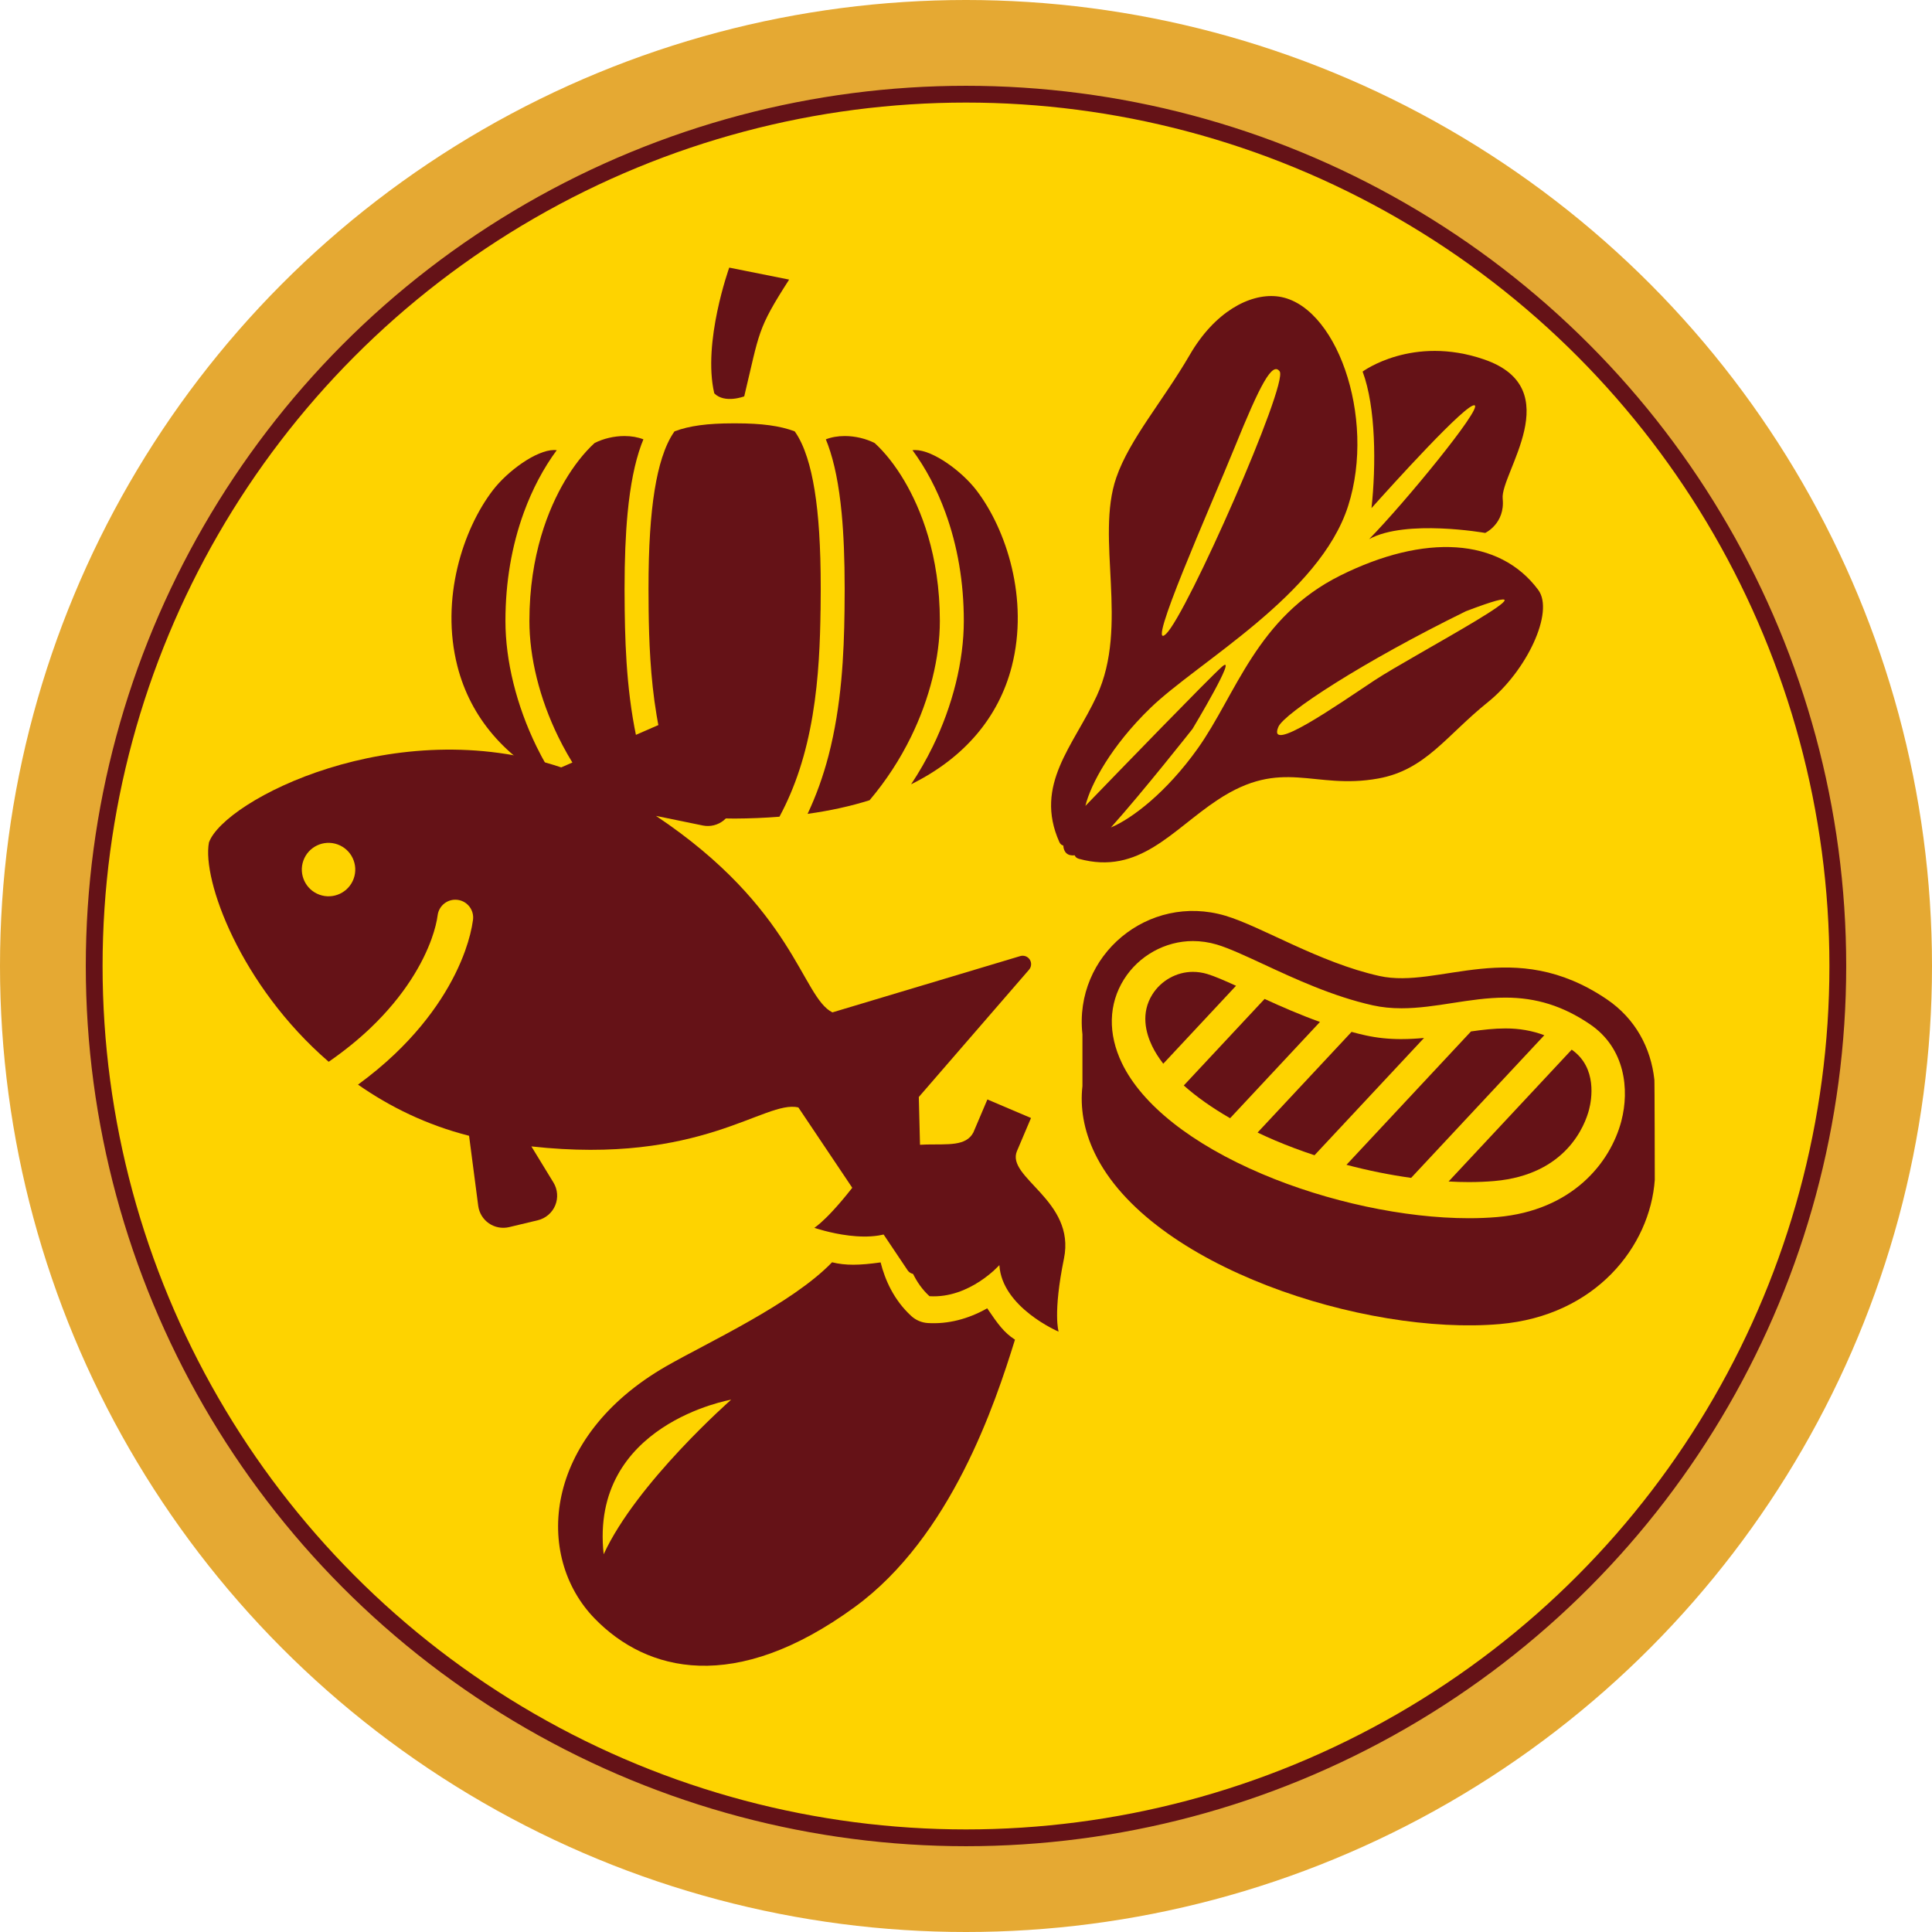 <?xml version="1.0" encoding="UTF-8"?><svg id="_レイヤー_2" xmlns="http://www.w3.org/2000/svg" width="115.078" height="115.078" viewBox="0 0 115.078 115.078"><defs><style>.cls-1{fill:#fed300;stroke:#651217;stroke-miterlimit:10;}.cls-2{fill:#e5a933;}.cls-3{fill:#651217;}</style></defs><g id="_テキスト"><circle class="cls-2" cx="57.539" cy="57.539" r="57.539"/><circle class="cls-1" cx="57.539" cy="57.539" r="51.929"/><path class="cls-3" d="M98.541,64.31c-.205-1.889-1.127-3.63-2.824-4.783-5.582-3.787-9.968-.598-13.557-1.394-3.589-.798-7.034-2.955-9.172-3.589-4.592-1.36-9.037,2.356-8.513,7.066v3.081c-.143,1.253.066,2.619.738,4.008,3.257,6.747,16.089,10.867,24.123,10.168,5.714-.496,8.951-4.633,9.23-8.594,0,0-.009-6.023-.025-5.962ZM96.58,66.755c-.657,2.519-2.945,5.351-7.399,5.738-.534.046-1.105.069-1.693.069-3.826,0-8.43-.985-12.314-2.636-4.188-1.78-7.151-4.121-8.345-6.594-.846-1.753-.804-3.529.121-5,.883-1.405,2.455-2.279,4.104-2.279.475,0,.954.07,1.425.209.71.21,1.723.681,2.794,1.178,1.837.853,4.122,1.915,6.497,2.442.534.118,1.094.176,1.713.176,1.011,0,2.04-.159,3.034-.314,1.024-.158,2.083-.322,3.155-.322,1.838,0,3.439.504,5.035,1.588,2.11,1.432,2.35,3.906,1.872,5.743Z"/><path class="cls-3" d="M83.484,61.894c-.766,0-1.468-.073-2.147-.224-.28-.061-.558-.131-.833-.206l-5.597,5.994c.34.163.687.322,1.048.475.756.32,1.541.614,2.342.878l6.524-6.986c-.439.041-.887.068-1.336.068Z"/><path class="cls-3" d="M93.617,62.522l-7.332,7.852c.407.024.81.036,1.203.036.531,0,1.042-.021,1.521-.063,4.304-.375,5.407-3.351,5.642-4.254.148-.569.508-2.499-1.034-3.571Z"/><path class="cls-3" d="M75.324,59.501l-4.813,5.154c.759.677,1.687,1.333,2.759,1.95l5.352-5.734c-1.18-.423-2.29-.908-3.298-1.37Z"/><path class="cls-3" d="M89.673,61.258c-.669,0-1.349.077-2.055.179l-7.417,7.944c1.285.341,2.585.603,3.852.778l7.933-8.497c-.732-.272-1.482-.404-2.312-.404Z"/><path class="cls-3" d="M71.913,58.016c-.286-.085-.576-.128-.859-.128-.969,0-1.894.516-2.415,1.346-.699,1.114-.394,2.286-.014,3.073.17.351.394.702.664,1.053l4.334-4.643c-.674-.308-1.301-.579-1.71-.7Z"/><path class="cls-3" d="M91.625,35.138c-2.322-3.126-6.782-3.346-11.779-.863-4.997,2.481-6.21,7.087-8.505,10.31-1.87,2.626-3.931,4.186-5.169,4.701,1.903-2.119,4.86-5.871,4.86-5.871,0,0,2.777-4.617,1.746-3.695-.816.731-6.011,6.093-8.128,8.284.314-1.297,1.547-3.583,3.878-5.838,2.844-2.752,10.065-6.711,11.77-12.022,1.705-5.313-.749-12.168-4.284-12.497-1.596-.148-3.656.923-5.144,3.485-1.599,2.754-3.583,5.016-4.377,7.309-1.262,3.646.779,8.805-1.165,13.008-1.372,2.966-3.752,5.285-2.232,8.701.055.124.139.19.237.214.026.413.266.631.68.583.038.096.116.169.249.207,3.605.99,5.541-1.711,8.268-3.511,3.865-2.552,5.709-.576,9.559-1.271,2.824-.509,4.052-2.555,6.535-4.548,2.31-1.855,3.972-5.376,3.001-6.684ZM73.557,26.607c1.497-3.684,2.228-5.088,2.665-4.486.53.729-5.518,14.461-6.772,15.643-1.254,1.181,2.609-7.473,4.107-11.156ZM81.864,40.529c-2.225,1.476-6.424,4.417-5.718,2.765.345-.807,4.981-3.851,11.172-6.888,6.738-2.566-3.23,2.646-5.454,4.123Z"/><path class="cls-3" d="M81.692,30.265c1.088-1.217,5.712-6.346,6.148-6.119.416.215-4.183,5.823-6.289,7.966,2.195-1.205,6.914-.368,6.914-.368,0,0,1.193-.555,1.041-2.042-.153-1.487,3.944-6.551-1.102-8.291-4.278-1.475-7.241.722-7.241.722.795,2.121.804,5.608.529,8.134Z"/><path class="cls-3" d="M44.329,23.609c.925-3.854.758-3.971,2.675-6.955l-3.567-.714s-1.605,4.459-.891,7.491c.625.625,1.783.178,1.783.178Z"/><path class="cls-3" d="M37.21,36.376c-.006-.469-.009-.893-.009-1.293.001-1.774.061-3.253.182-4.524.161-1.67.426-2.999.812-4.062.04-.109.082-.217.129-.328-.331-.13-.716-.197-1.127-.197-.614,0-1.262.152-1.784.419-.625.572-1.235,1.35-1.766,2.25-.965,1.635-2.113,4.408-2.113,8.344-.001,2.182.608,4.631,1.715,6.896.665,1.362,1.496,2.633,2.471,3.783,1.129.356,2.37.628,3.691.811-.505-1.07-.924-2.234-1.246-3.466-.781-2.997-.921-6.046-.954-8.634Z"/><path class="cls-3" d="M30.106,36.985c0-2.294.37-4.47,1.099-6.469.502-1.375,1.177-2.649,1.958-3.702-.049-.006-.1-.009-.154-.009-1.071,0-2.785,1.263-3.653,2.396-1.788,2.334-3.135,6.479-2.11,10.482.781,3.053,2.849,5.473,5.999,7.03-.478-.72-.909-1.473-1.288-2.245-1.193-2.444-1.851-5.102-1.851-7.484Z"/><path class="cls-3" d="M53.867,28.641c-.531-.901-1.141-1.678-1.766-2.25-.522-.267-1.17-.419-1.784-.419-.411,0-.796.067-1.127.197.046.111.09.219.129.329.386,1.062.653,2.391.813,4.061.121,1.271.18,2.751.181,4.524,0,.4-.003.824-.009,1.293-.033,2.588-.173,5.637-.953,8.634-.322,1.232-.741,2.396-1.247,3.466,1.323-.183,2.562-.455,3.692-.811.974-1.15,1.805-2.421,2.471-3.783,1.107-2.265,1.715-4.714,1.715-6.896,0-3.936-1.15-6.71-2.114-8.344Z"/><path class="cls-3" d="M48.877,36.358c.006-.456.009-.874.009-1.275,0-1.282-.031-2.384-.094-3.37-.118-1.85-.359-3.351-.72-4.461-.198-.617-.435-1.127-.706-1.515-.01-.014-.022-.031-.033-.045-.878-.329-1.961-.476-3.499-.476h-.155c-1.538,0-2.621.146-3.499.476-.01.014-.023.031-.033.045-.271.388-.509.899-.707,1.515-.359,1.111-.6,2.612-.718,4.461-.064.986-.094,2.089-.094,3.37,0,.401.002.819.008,1.275.022,1.723.095,3.989.474,6.245.386,2.312,1.029,4.284,1.964,6.026l.01.018c.859.069,1.757.106,2.672.11.914-.004,1.813-.041,2.671-.11l.01-.018c.936-1.742,1.579-3.714,1.965-6.026.378-2.256.451-4.522.472-6.245Z"/><path class="cls-3" d="M58.159,29.202c-.87-1.133-2.584-2.396-3.654-2.396-.054,0-.105.003-.154.009.781,1.053,1.457,2.326,1.958,3.703.73,1.998,1.1,4.174,1.1,6.468-.001,2.382-.659,5.04-1.852,7.484-.378.772-.809,1.526-1.287,2.245,3.15-1.556,5.217-3.977,5.998-7.03,1.024-4.003-.321-8.149-2.109-10.482Z"/><path class="cls-3" d="M54.728,65.342l6.567-7.584c.146-.17.163-.414.042-.601-.121-.188-.351-.272-.565-.209l-11.19,3.354c-1.824-.908-2.252-6.196-10.509-11.705l2.785.572c.444.092.904-.022,1.256-.31.35-.287.552-.717.55-1.17l-.019-4.142c-.003-.506-.259-.978-.682-1.254-.424-.276-.957-.321-1.422-.119l-8.113,3.535c-9.89-3.304-20.081,1.956-20.982,4.471-.423,2.228,1.872,8.52,7.132,13.064.957-.662,1.78-1.336,2.485-2.008,2.061-1.965,3.136-3.902,3.644-5.318.205-.571.316-1.057.362-1.409.079-.581.613-.988,1.194-.909.582.078.988.613.911,1.193-.071.524-.219,1.142-.47,1.841-.619,1.727-1.876,3.945-4.177,6.138-.646.617-1.38,1.231-2.202,1.832,1.893,1.325,4.096,2.406,6.615,3.048l.545,4.172c.055.423.286.802.637,1.044.351.241.788.323,1.205.224l1.704-.408c.47-.112.854-.442,1.04-.885.183-.445.146-.951-.105-1.362l-1.315-2.152c10.139,1.123,13.895-2.786,15.902-2.323l6.508,9.701c.124.185.355.266.568.199.212-.067.354-.268.349-.49l-.25-10.03ZM19.032,53.294c-.827-.297-1.257-1.21-.961-2.036.297-.827,1.209-1.258,2.036-.961s1.258,1.209.961,2.036c-.296.826-1.209,1.258-2.036.961Z"/><path class="cls-3" d="M60.577,68.557l.834-1.964-1.299-.552-1.299-.553-.835,1.964c-.861,1.662-4.367-.553-6.556,2.429-1.978,2.695-2.917,3.252-2.917,3.252,0,0,3.742,1.301,5.305-.209,0,0-.213,2.664,1.554,4.283,2.392.148,4.163-1.853,4.163-1.853.152,2.529,3.529,3.965,3.529,3.965,0,0-.349-1.083.319-4.357.708-3.467-3.476-4.812-2.798-6.407Z"/><path class="cls-3" d="M58.803,77.928c-1.144.649-2.356.951-3.539.878-.366-.023-.713-.171-.984-.418-1.04-.955-1.565-2.152-1.827-3.194-1.279.18-2.086.192-2.892-.007-2.386,2.479-7.438,4.789-9.881,6.193-7.346,4.222-7.874,11.318-4.252,15.034,3.103,3.183,8.348,4.52,15.487-.695,5.741-4.192,8.363-12.124,9.541-15.923-.665-.43-1.013-.926-1.654-1.867ZM35.957,92.579c-.848-7.766,7.594-9.208,7.594-9.208,0,0-5.636,4.948-7.594,9.208Z"/></g></svg>